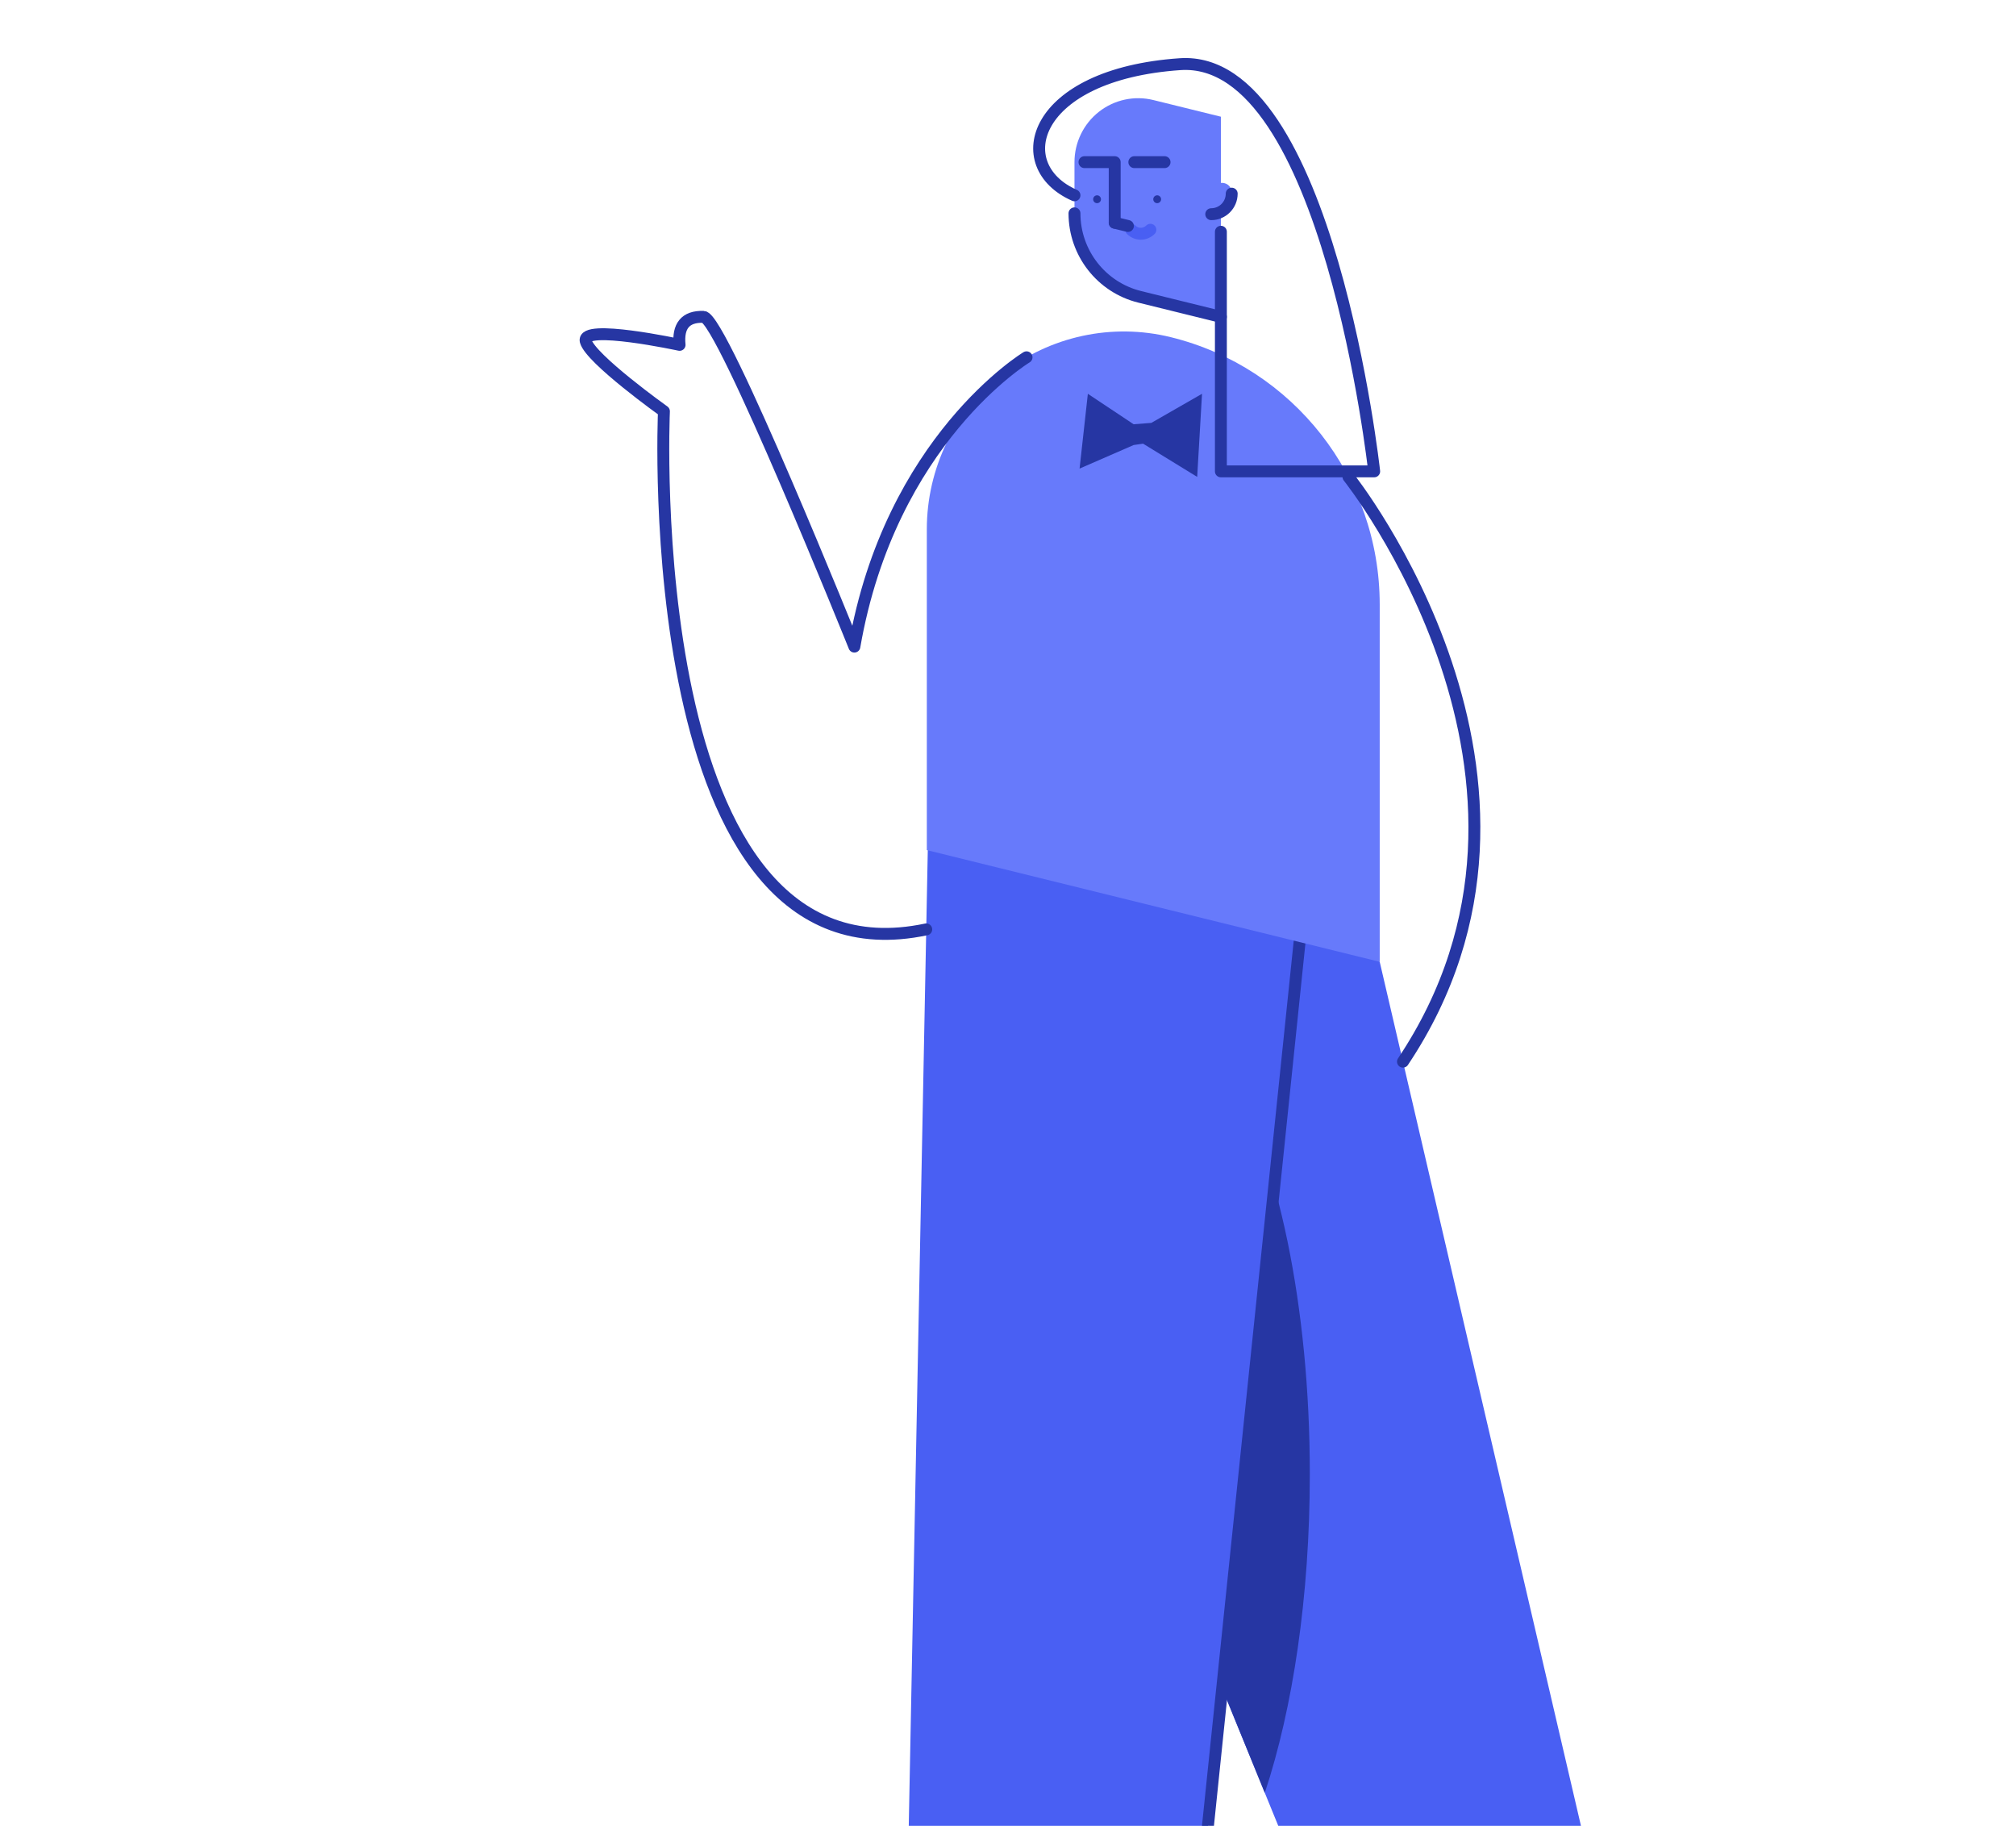 <svg width="254" height="230" viewBox="0 0 254 230" fill="none" xmlns="http://www.w3.org/2000/svg">
<path d="M173.833 121.162L207.391 265.209L217.301 268.349L183.452 284.886L145.303 191.413L158.884 110.813" fill="#495FF3"/>
<path d="M145.303 191.413L159.355 225.844C162.88 215.209 165.026 201.132 165.026 185.691C165.026 164.404 160.948 145.706 154.8 135.051L145.303 191.413Z" fill="#2636A3"/>
<path d="M165.026 106.232L124.309 103.433L116.906 106.459L113.426 284.886H151.245L147.246 277.696L165.026 106.232Z" fill="#495FF3"/>
<path d="M147.246 277.696L165.026 106.232" stroke="#2636A3" stroke-width="1.5" stroke-linecap="round" stroke-linejoin="round"/>
<path d="M135.376 20.425V26.874C135.376 31.86 138.769 36.203 143.595 37.393L153.822 39.915V14.701L145.318 12.604C142.923 12.013 140.391 12.56 138.45 14.086C136.51 15.613 135.376 17.95 135.376 20.425V20.425Z" fill="#677AFB"/>
<path d="M135.376 26.874C135.376 31.86 138.769 36.203 143.595 37.393L153.822 39.915" stroke="#2636A3" stroke-width="1.5" stroke-linecap="round" stroke-linejoin="round"/>
<path d="M145.796 25.594C146.068 25.594 146.289 25.372 146.289 25.099C146.289 24.826 146.068 24.604 145.796 24.604C145.524 24.604 145.303 24.826 145.303 25.099C145.303 25.372 145.524 25.594 145.796 25.594Z" fill="#2636A3"/>
<path d="M138.221 25.594C138.493 25.594 138.714 25.372 138.714 25.099C138.714 24.826 138.493 24.604 138.221 24.604C137.948 24.604 137.728 24.826 137.728 25.099C137.728 25.372 137.948 25.594 138.221 25.594Z" fill="#2636A3"/>
<path d="M140.443 28.051V20.425H136.635" stroke="#2636A3" stroke-width="1.5" stroke-linecap="round" stroke-linejoin="round"/>
<path d="M146.725 20.425H142.917" stroke="#2636A3" stroke-width="1.5" stroke-linecap="round" stroke-linejoin="round"/>
<path d="M152.607 24.332V26.981C154.031 26.981 155.185 25.823 155.185 24.394C155.185 24.315 155.182 24.236 155.175 24.159C155.03 22.552 152.607 22.72 152.607 24.332Z" fill="#677AFB"/>
<path d="M152.607 26.981C154.031 26.981 155.185 25.823 155.185 24.394" stroke="#2636A3" stroke-width="1.5" stroke-linecap="round" stroke-linejoin="round"/>
<path d="M142.525 28.943C142.845 29.264 143.279 29.444 143.732 29.444C144.185 29.444 144.619 29.264 144.939 28.943" stroke="#495FF3" stroke-width="1.5" stroke-linecap="round" stroke-linejoin="round"/>
<path d="M140.443 28.058L142.109 28.468" stroke="#2636A3" stroke-width="1.5" stroke-linecap="round" stroke-linejoin="round"/>
<path d="M116.772 66.671V107.089L173.833 121.162V76.147C173.833 60.186 162.974 46.286 147.527 42.477H147.527C140.119 40.65 132.285 42.341 126.282 47.064C120.279 51.787 116.772 59.016 116.772 66.671V66.671Z" fill="#677AFB"/>
<path d="M153.822 29.193V59.377H173.136C173.136 59.377 167.34 6.804 148.678 8.083C130.016 9.363 126.942 20.887 135.376 24.604" stroke="#2636A3" stroke-width="1.5" stroke-linecap="round" stroke-linejoin="round"/>
<path d="M145.059 53.27L142.828 53.445L137.061 49.606L136.018 59.028L142.828 56.062L144.016 55.887L150.836 60.075L151.446 49.606L145.059 53.27Z" fill="#2636A3"/>
<path d="M129.336 45.008C129.336 45.008 112.166 55.377 107.645 81.453C107.645 81.453 90.954 39.994 88.635 39.915C86.317 39.836 85.39 41.116 85.621 43.442C85.621 43.442 73.219 40.767 73.798 42.977C74.378 45.187 83.651 51.816 83.651 51.816C83.651 51.816 80.314 124.762 116.699 117.076" stroke="#2636A3" stroke-width="1.5" stroke-linecap="round" stroke-linejoin="round"/>
<path d="M169.898 60.075C169.898 60.075 200.444 98.302 176.763 133.738" stroke="#2636A3" stroke-width="1.5" stroke-linecap="round" stroke-linejoin="round"/>
</svg>
